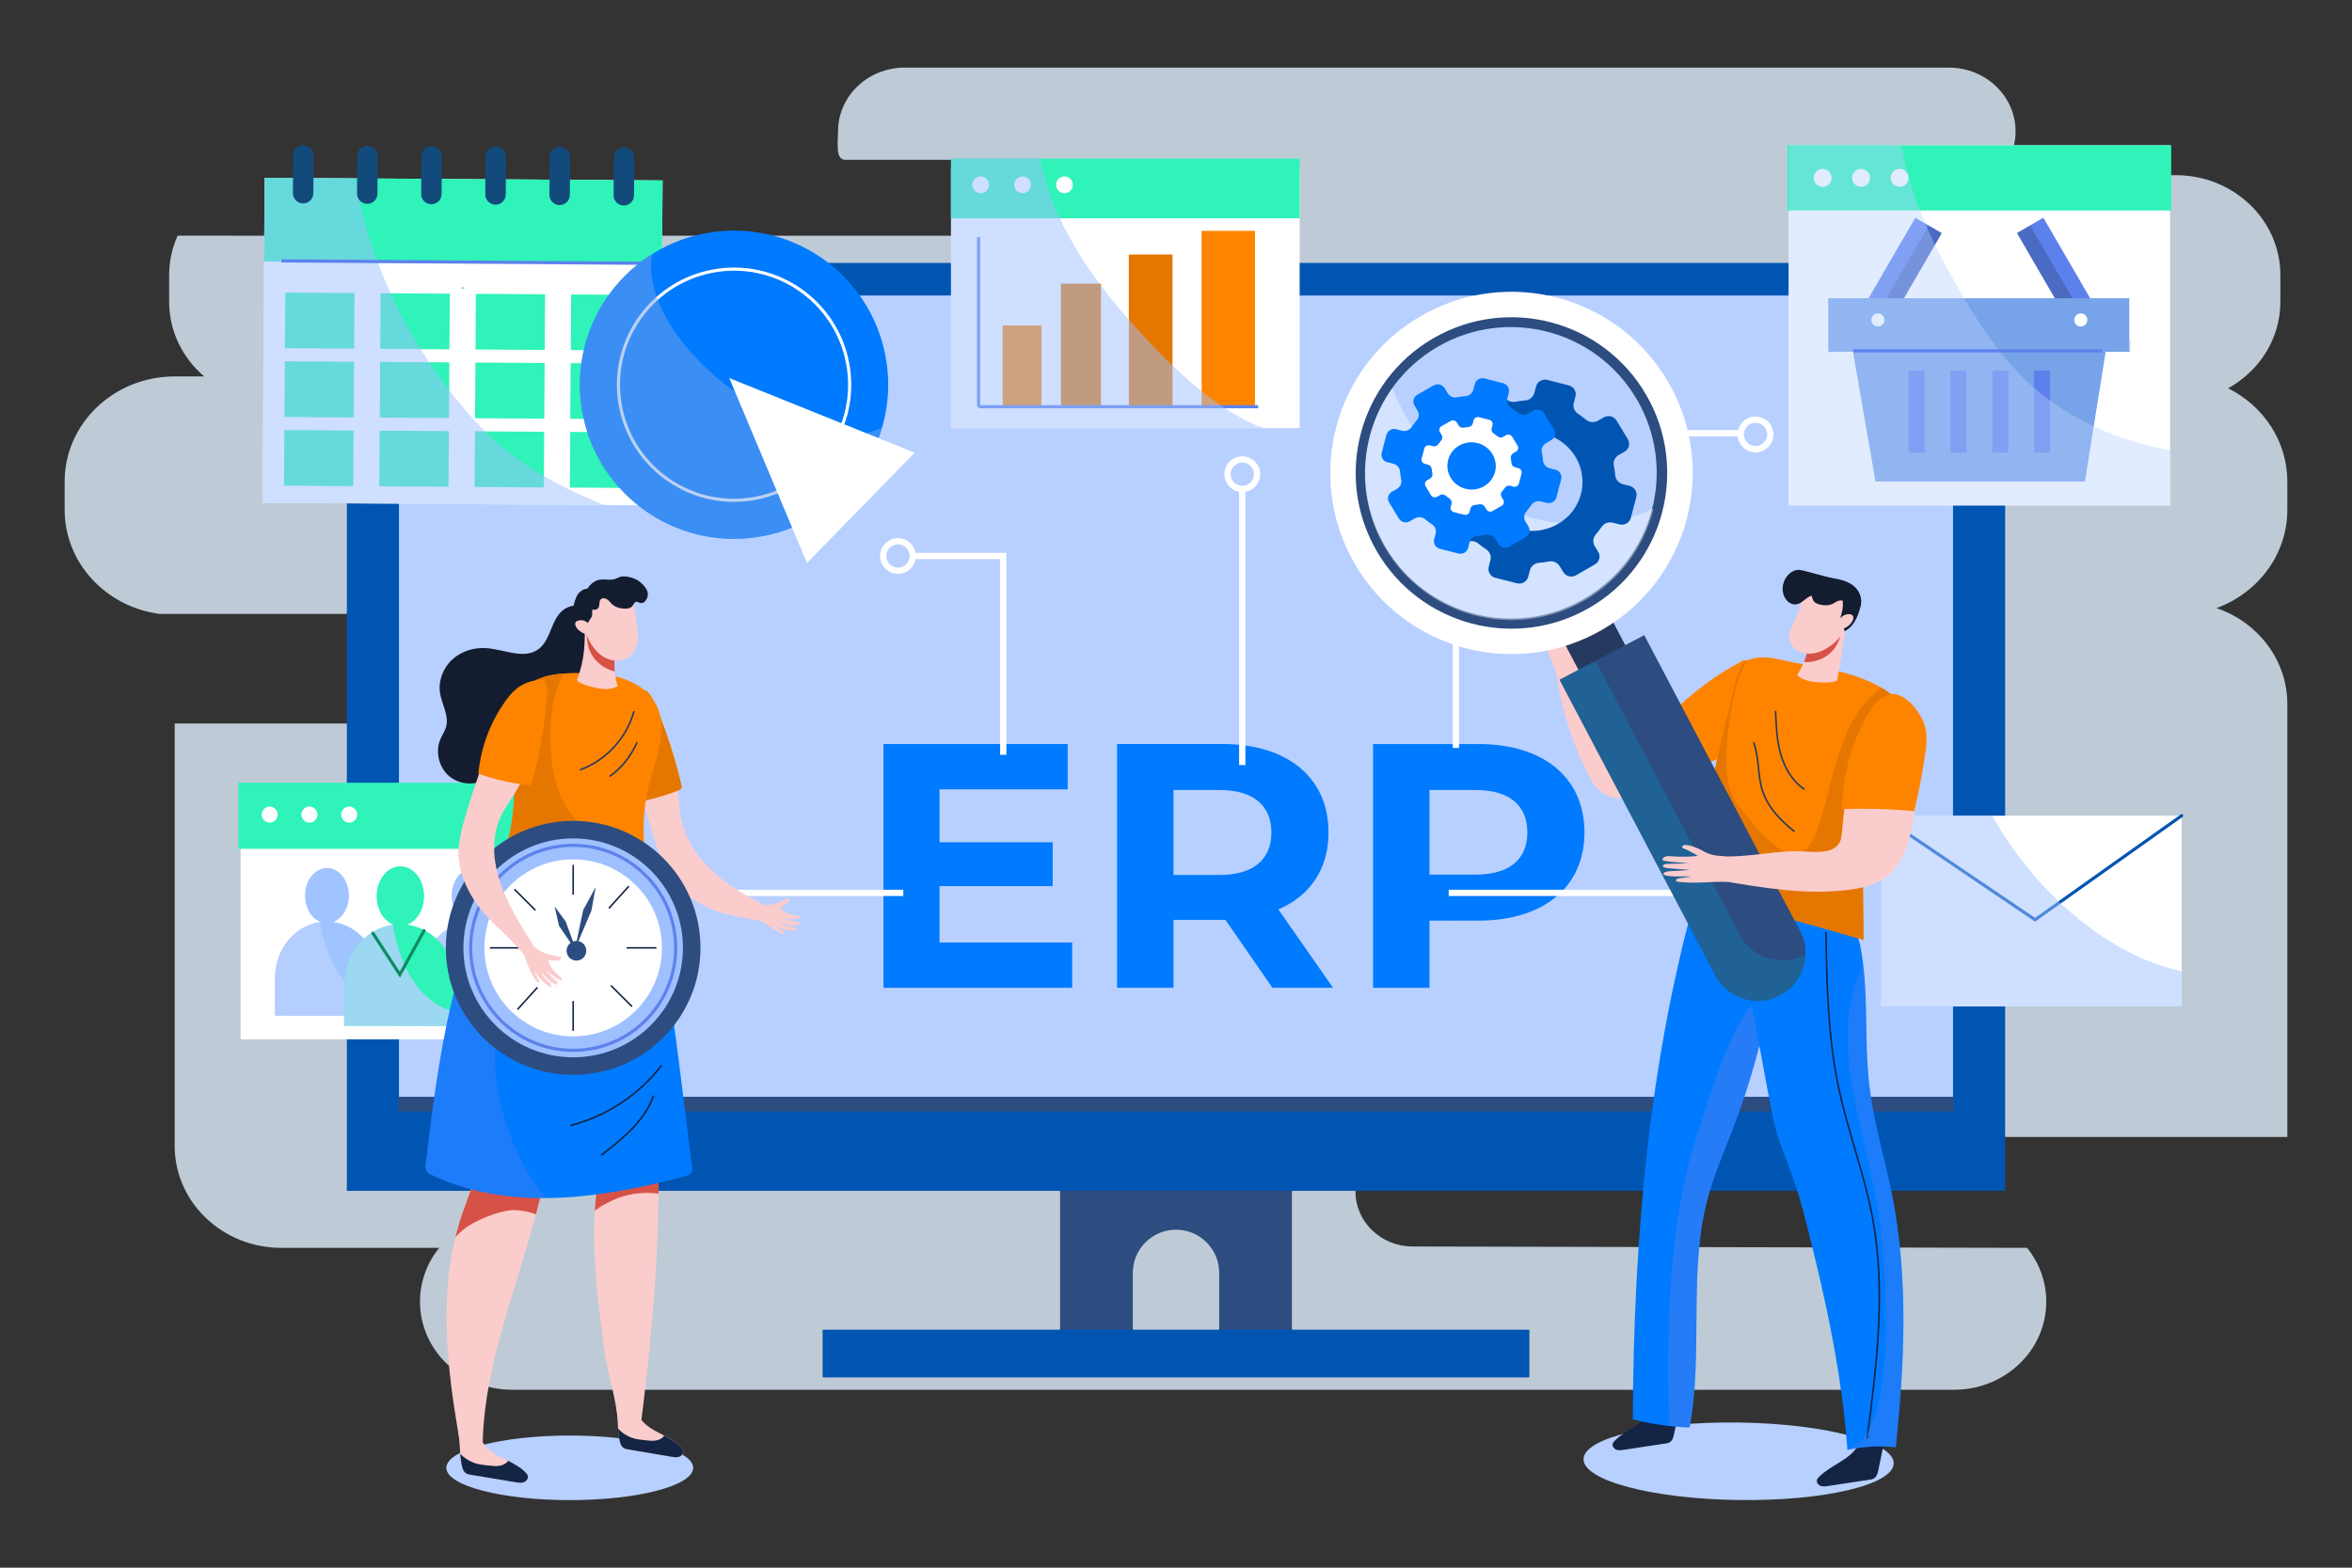 <?xml version="1.0" encoding="UTF-8"?> <svg xmlns="http://www.w3.org/2000/svg" version="1.1" viewBox="0 0 750 500"><rect x="0" y="0" width="750" height="500" fill="#333333" stroke="none"/><defs><style> .st0 { stroke: #0d8c62; } .st0, .st1, .st2, .st3, .st4, .st5, .st6, .st7, .st8 { fill: none; stroke-miterlimit: 10; } .st0, .st1, .st5 { stroke-linecap: round; } .st9, .st10 { fill: #2d4c7f; } .st11, .st12, .st13, .st14, .st15, .st16, .st17, .st18, .st19, .st10 { mix-blend-mode: multiply; } .st11, .st17, .st19 { opacity: .5; } .st11, .st20 { fill: #9ec0ff; } .st1 { stroke: #0055b2; } .st21 { fill: #2ff3b9; } .st12, .st13, .st15 { opacity: .3; } .st12, .st17, .st22 { fill: #77a3e8; } .st23 { fill: #134a7c; } .st13 { fill: #0093cc; } .st24, .st25 { fill: #fff; } .st14, .st26 { opacity: .8; } .st14, .st18, .st19, .st27 { fill: #b8d0ff; } .st15, .st16, .st28 { fill: #5d81ec; } .st2, .st5, .st8 { stroke: #5d81ec; } .st3, .st7 { stroke: #fff; } .st16, .st25, .st18, .st10 { opacity: .4; } .st29 { fill: #007afe; } .st30 { fill: #fbcccc; } .st31 { fill: #0055b2; } .st32 { isolation: isolate; } .st33 { fill: #d75246; } .st4 { stroke: #26395e; } .st4, .st6 { stroke-width: .5px; } .st26 { fill: #e1f1ff; } .st34 { fill: #9fc4ff; } .st35 { fill: #132444; } .st6 { stroke: #132444; } .st36 { fill: #fe8400; } .st7, .st8 { stroke-width: 2px; } .st37 { fill: #26395e; } .st38 { fill: #e57700; } .st39 { fill: #141d30; } </style></defs><g class="st32"><g id="OBJECTS"><g><path class="st26" d="M729.38,162.55v-8.95c0-12.94-7.66-24.17-18.89-29.76,9.96-5.51,16.67-15.8,16.67-27.6v-8.5c0-17.6-14.92-31.87-33.33-31.87h-56.94c3.61-3.64,5.83-8.55,5.83-13.97,0-11.23-9.52-20.34-21.27-20.34h-332.95c-11.75,0-21.27,9.11-21.27,20.34,0,3.26-.94,9.05,2.25,9.05h42.55c9,0,16.3,5.42,16.3,12.11s-7.3,12.11-16.3,12.11H56.89c-.08,0-.16,0-.25,0-1.74,3.86-2.7,8.11-2.7,12.58v8.5c0,9.47,4.32,17.97,11.18,23.81h-9.42c-19.38,0-35.09,15.02-35.09,33.56v8.95c0,16.99,13.21,31.03,30.35,33.24h143.35c10.09,0,18.27,7.82,18.27,17.47s-8.18,17.47-18.27,17.47H55.7v134.72c0,17.96,15.22,32.52,34,32.52h50.35c-3.83,4.75-6.12,10.69-6.12,17.16,0,15.52,13.15,28.1,29.38,28.1h459.82c16.23,0,29.38-12.58,29.38-28.1,0-6.46-2.29-12.41-6.12-17.16l-195.88-.43c-10.09,0-18.27-7.82-18.27-17.47s8.18-17.47,18.27-17.47h278.87v-138.04c0-14.13-9.43-26.15-22.6-30.64,13.21-4.81,22.6-17.04,22.6-31.36Z"></path><path class="st9" d="M338.04,370.1v57.61h23.19v-21.74c0-7.61,6.16-13.77,13.77-13.77s13.77,6.16,13.77,13.77v21.74h23.19v-57.61h-73.92Z"></path><rect class="st31" x="262.31" y="424.09" width="225.38" height="15.22"></rect><rect class="st31" x="110.6" y="83.86" width="528.8" height="295.95"></rect><rect class="st27" x="127.23" y="94.25" width="495.54" height="255.59"></rect><path class="st19" d="M586.84,348.34c-19.63-4.73-38.36-12.38-56.65-20.85-18.35-8.5-36.77-17.03-54.83-26.11-96.9-48.7-183.03-121.28-249.69-207.13h-98.44v255.59h466.31c-2.24-.47-4.47-.97-6.7-1.5Z"></path><rect class="st9" x="126.91" y="349.85" width="496.19" height="4.67"></rect><path class="st29" d="M341.9,300.61v14.44h-60.19v-77.74h58.75v14.44h-40.87v16.88h36.09v13.99h-36.09v17.99h42.31Z"></path><path class="st29" d="M405.75,315.04l-14.99-21.66h-16.55v21.66h-17.99v-77.74h33.65c20.77,0,33.76,10.77,33.76,28.21,0,11.66-5.89,20.21-15.99,24.54l17.43,24.99h-19.32ZM388.87,251.97h-14.66v27.1h14.66c10.99,0,16.55-5.11,16.55-13.55s-5.55-13.55-16.55-13.55Z"></path><path class="st29" d="M505.25,265.52c0,17.32-12.99,28.1-33.76,28.1h-15.66v21.43h-17.99v-77.74h33.65c20.77,0,33.76,10.77,33.76,28.21ZM487.04,265.52c0-8.55-5.55-13.55-16.55-13.55h-14.66v26.99h14.66c10.99,0,16.55-5,16.55-13.44Z"></path><line class="st7" x1="396.13" y1="155.95" x2="396.13" y2="244"></line><path class="st7" d="M400.85,151.24c0,2.6-2.11,4.71-4.71,4.71s-4.71-2.11-4.71-4.71,2.11-4.71,4.71-4.71,4.71,2.11,4.71,4.71Z"></path><line class="st7" x1="185.85" y1="284.77" x2="288.04" y2="284.77"></line><circle class="st8" cx="181.14" cy="284.77" r="4.71"></circle><line class="st7" x1="564.15" y1="284.77" x2="461.96" y2="284.77"></line><path class="st8" d="M568.86,280.05c-2.6,0-4.71,2.11-4.71,4.71s2.11,4.71,4.71,4.71,4.71-2.11,4.71-4.71-2.11-4.71-4.71-4.71Z"></path><polyline class="st7" points="319.92 240.74 319.92 177.33 290.21 177.33"></polyline><path class="st7" d="M291.05,177.33c0,2.6-2.11,4.71-4.71,4.71s-4.71-2.11-4.71-4.71,2.11-4.71,4.71-4.71,4.71,2.11,4.71,4.71Z"></path><polyline class="st7" points="464.25 238.56 464.25 138.19 555.93 138.19"></polyline><path class="st7" d="M555.09,138.55c0,2.6,2.11,4.71,4.71,4.71s4.71-2.11,4.71-4.71-2.11-4.71-4.71-4.71-4.71,2.11-4.71,4.71Z"></path><rect class="st24" x="95.65" y="45.51" width="103.66" height="126.89" transform="translate(37.56 255.72) rotate(-89.62)"></rect><rect class="st21" x="134.38" y="7.03" width="26.71" height="126.89" transform="translate(76.29 217.74) rotate(-89.62)"></rect><rect class="st20" x="147.34" y="91.36" width=".5" height="1" transform="translate(54.79 238.86) rotate(-89.63)"></rect><rect class="st21" x="93.07" y="91.22" width="17.75" height="22.07" transform="translate(-.98 203.52) rotate(-89.62)"></rect><rect class="st21" x="123.45" y="91.42" width="17.75" height="22.07" transform="translate(29.01 234.11) rotate(-89.62)"></rect><rect class="st21" x="153.84" y="91.62" width="17.75" height="22.07" transform="translate(58.99 264.69) rotate(-89.62)"></rect><rect class="st21" x="184.23" y="91.82" width="17.75" height="22.07" transform="translate(88.98 295.28) rotate(-89.62)"></rect><rect class="st21" x="92.92" y="113.14" width="17.75" height="22.07" transform="translate(-23.04 225.16) rotate(-89.62)"></rect><rect class="st21" x="123.31" y="113.34" width="17.75" height="22.07" transform="translate(6.95 255.74) rotate(-89.62)"></rect><rect class="st21" x="153.69" y="113.54" width="17.75" height="22.07" transform="translate(36.93 286.32) rotate(-89.62)"></rect><rect class="st21" x="184.08" y="113.74" width="17.75" height="22.07" transform="translate(66.92 316.91) rotate(-89.63)"></rect><rect class="st21" x="92.78" y="135.06" width="17.75" height="22.07" transform="translate(-45.11 246.79) rotate(-89.62)"></rect><rect class="st21" x="123.17" y="135.26" width="17.75" height="22.07" transform="translate(-15.12 277.37) rotate(-89.62)"></rect><rect class="st21" x="153.55" y="135.46" width="17.75" height="22.07" transform="translate(14.87 307.96) rotate(-89.62)"></rect><rect class="st21" x="183.94" y="135.66" width="17.75" height="22.07" transform="translate(44.86 338.54) rotate(-89.62)"></rect><path class="st11" d="M151.84,134.66c-19.69-21.44-33.79-48.94-38.59-77.77l-28.87-.19-.68,103.66,109,.71c-15.11-6.02-29.25-13.78-40.86-26.42Z"></path><path class="st23" d="M99.92,61.64c-.01,1.8-1.48,3.25-3.28,3.24h0c-1.8-.01-3.25-1.48-3.24-3.28l.08-12.03c.01-1.8,1.48-3.25,3.28-3.24h0c1.8.01,3.25,1.48,3.24,3.28l-.08,12.03Z"></path><path class="st23" d="M120.37,61.77c-.01,1.8-1.48,3.25-3.28,3.24h0c-1.8-.01-3.25-1.48-3.24-3.28l.08-12.03c.01-1.8,1.48-3.25,3.28-3.24h0c1.8.01,3.25,1.48,3.24,3.28l-.08,12.03Z"></path><path class="st23" d="M140.82,61.91c-.01,1.8-1.48,3.25-3.28,3.24h0c-1.8-.01-3.25-1.48-3.24-3.28l.08-12.03c.01-1.8,1.48-3.25,3.28-3.24h0c1.8.01,3.25,1.48,3.24,3.28l-.08,12.03Z"></path><path class="st23" d="M161.27,62.04c-.01,1.8-1.48,3.25-3.28,3.24h0c-1.8-.01-3.25-1.48-3.24-3.28l.08-12.03c.01-1.8,1.48-3.25,3.28-3.24h0c1.8.01,3.25,1.48,3.24,3.28l-.08,12.03Z"></path><path class="st23" d="M181.72,62.17c-.01,1.8-1.48,3.25-3.28,3.24h0c-1.8-.01-3.25-1.48-3.24-3.28l.08-12.03c.01-1.8,1.48-3.25,3.28-3.24h0c1.8.01,3.25,1.48,3.24,3.28l-.08,12.03Z"></path><path class="st23" d="M202.18,62.31c-.01,1.8-1.48,3.25-3.28,3.24h0c-1.8-.01-3.25-1.48-3.24-3.28l.08-12.03c.01-1.8,1.48-3.25,3.28-3.24h0c1.8.01,3.25,1.48,3.24,3.28l-.08,12.03Z"></path><line class="st2" x1="89.75" y1="83.21" x2="205.54" y2="83.97"></line><rect class="st24" x="303.26" y="53.92" width="111.17" height="82.63"></rect><rect class="st21" x="303.25" y="50.59" width="111.18" height="19.03"></rect><path class="st24" d="M315.39,58.94c0,1.48-1.19,2.67-2.67,2.67s-2.67-1.2-2.67-2.67,1.2-2.67,2.67-2.67,2.67,1.2,2.67,2.67Z"></path><path class="st24" d="M328.75,58.94c0,1.48-1.2,2.67-2.67,2.67s-2.67-1.2-2.67-2.67,1.2-2.67,2.67-2.67,2.67,1.2,2.67,2.67Z"></path><path class="st24" d="M342.1,58.94c0,1.48-1.2,2.67-2.67,2.67s-2.67-1.2-2.67-2.67,1.2-2.67,2.67-2.67,2.67,1.2,2.67,2.67Z"></path><rect class="st36" x="319.73" y="103.81" width="12.38" height="25.91"></rect><rect class="st38" x="338.3" y="90.48" width="12.77" height="39.24"></rect><rect class="st38" x="359.96" y="81.17" width="13.93" height="48.55"></rect><rect class="st36" x="383.17" y="73.63" width="17.02" height="56.09"></rect><line class="st2" x1="312.05" y1="75.63" x2="312.05" y2="129.72"></line><line class="st2" x1="401.2" y1="129.72" x2="312.05" y2="129.72"></line><path class="st11" d="M398.86,134.87c-11.4-5.45-21.56-14.57-30.28-23.58-16.67-17.23-32.06-36.75-36.97-60.72h-28.35v85.97h99.76c-1.41-.47-2.8-1.02-4.16-1.67Z"></path><path class="st29" d="M282.74,115.87c3.77,26.88-14.96,51.73-41.84,55.51-26.88,3.78-51.74-14.96-55.51-41.84-3.77-26.88,14.96-51.74,41.84-55.51,26.88-3.77,51.73,14.96,55.51,41.84Z"></path><path class="st3" d="M270.58,117.58c2.83,20.16-11.22,38.8-31.38,41.63-20.16,2.83-38.8-11.22-41.63-31.38-2.83-20.16,11.22-38.8,31.38-41.63,20.16-2.83,38.8,11.22,41.63,31.38Z"></path><path class="st17" d="M269.99,138.81c-13.75-1.27-27.5-7.56-38.42-15.95-12.4-9.52-26.11-26.13-23.66-41.76-15.87,9.99-25.29,28.66-22.51,48.44,3.77,26.88,28.63,45.62,55.51,41.84,19.78-2.78,35.14-16.98,40.37-34.99-3.67,1.57-7.59,2.76-11.29,2.42Z"></path><polygon class="st24" points="232.55 120.58 257.33 179.55 291.68 144.38 232.55 120.58"></polygon><rect class="st24" x="599.89" y="260.16" width="95.79" height="60.84"></rect><polyline class="st1" points="695.68 260.16 648.94 293.35 599.89 260.16"></polyline><path class="st11" d="M635.25,260.16h-35.36v60.84h95.79v-11.27c-25.33-5.28-48.36-27.77-60.43-49.57Z"></path><rect class="st24" x="76.73" y="251.38" width="102.04" height="80.12"></rect><rect class="st21" x="76.02" y="249.65" width="103.13" height="21.08"></rect><path class="st24" d="M88.56,259.81c0,1.42-1.15,2.56-2.56,2.56s-2.56-1.15-2.56-2.56,1.15-2.56,2.56-2.56,2.56,1.15,2.56,2.56Z"></path><path class="st24" d="M101.24,259.81c0,1.42-1.15,2.56-2.56,2.56s-2.56-1.15-2.56-2.56,1.15-2.56,2.56-2.56,2.56,1.15,2.56,2.56Z"></path><path class="st24" d="M113.92,259.81c0,1.42-1.15,2.56-2.56,2.56s-2.56-1.15-2.56-2.56,1.15-2.56,2.56-2.56,2.56,1.15,2.56,2.56Z"></path><path class="st34" d="M106.27,294.07c2.88-1.08,4.99-4.44,4.99-8.41,0-4.86-3.12-8.8-6.98-8.81-3.87,0-7.01,3.92-7.02,8.78,0,3.97,2.08,7.33,4.96,8.43-8.16,1.07-14.49,8.64-14.51,17.84l-.02,12,33,.06.02-12c.02-9.2-6.29-16.79-14.44-17.89Z"></path><path class="st14" d="M102.06,294.09c-8.08,1.16-14.33,8.68-14.35,17.81l-.02,12,33,.06v-4.09c-11.12-2.73-16.63-13.77-18.63-25.78Z"></path><path class="st34" d="M153.04,294.07c2.88-1.08,4.99-4.44,4.99-8.41,0-4.86-3.12-8.8-6.98-8.81-3.87,0-7.01,3.92-7.02,8.78,0,3.97,2.08,7.33,4.96,8.43-8.16,1.07-14.49,8.64-14.51,17.84l-.02,12,33,.06.02-12c.02-9.2-6.29-16.79-14.45-17.89Z"></path><path class="st14" d="M148.83,294.09c-8.08,1.16-14.33,8.68-14.35,17.81l-.02,12,33,.06v-4.09c-11.12-2.73-16.63-13.77-18.63-25.78Z"></path><path class="st21" d="M129.83,294.92c3.11-1.17,5.39-4.79,5.4-9.09.01-5.25-3.37-9.51-7.55-9.52-4.18,0-7.57,4.24-7.58,9.49,0,4.29,2.25,7.92,5.36,9.11-8.82,1.16-15.67,9.34-15.68,19.28l-.02,12.97,35.67.07.02-12.97c.02-9.94-6.8-18.14-15.61-19.34Z"></path><path class="st14" d="M125.27,294.94c-8.73,1.25-15.49,9.38-15.51,19.25l-.02,12.97,35.67.07v-4.42c-12.02-2.95-17.98-14.88-20.14-27.86Z"></path><polyline class="st0" points="118.9 297.63 127.51 310.85 135.21 296.81"></polyline><rect class="st24" x="570.35" y="46.34" width="121.66" height="114.88"></rect><g><rect class="st28" x="585.17" y="84.21" width="39.67" height="9.72" transform="translate(224.01 567.41) rotate(-59.84)"></rect><rect class="st10" x="587.27" y="87.86" width="39.67" height="4.86" transform="translate(224.14 569.94) rotate(-59.85)"></rect></g><g><rect class="st28" x="652.5" y="69.24" width="9.72" height="39.67" transform="translate(44.26 342.38) rotate(-30.17)"></rect><rect class="st10" x="652.82" y="70.46" width="4.86" height="39.67" transform="translate(43.3 341.35) rotate(-30.15)"></rect></g><g><rect class="st22" x="583" y="95.12" width="95.98" height="17.07"></rect><rect class="st12" x="583.38" y="108.4" width="95.98" height="3.79"></rect></g><g><polygon class="st22" points="590.9 112.2 598.06 153.55 664.83 153.55 671.46 112.2 590.9 112.2"></polygon><path class="st12" d="M603.55,112.2h-12.65l7.16,41.35h66.77l1.21-7.53c-26.33,4.46-55.89-5.98-62.49-33.82Z"></path></g><g><rect class="st28" x="608.61" y="118.17" width="5.11" height="26.18"></rect><rect class="st28" x="621.95" y="118.17" width="5.11" height="26.18"></rect><rect class="st28" x="635.3" y="118.17" width="5.11" height="26.18"></rect><rect class="st28" x="648.64" y="118.17" width="5.11" height="26.18"></rect></g><path class="st24" d="M600.92,102.05c0,1.15-.94,2.09-2.09,2.09s-2.09-.93-2.09-2.09.93-2.09,2.09-2.09,2.09.93,2.09,2.09Z"></path><path class="st24" d="M665.61,102.05c0,1.15-.94,2.09-2.09,2.09s-2.09-.93-2.09-2.09.93-2.09,2.09-2.09,2.09.93,2.09,2.09Z"></path><rect class="st21" x="570.02" y="46.33" width="122.33" height="20.8"></rect><circle class="st24" cx="581.19" cy="56.73" r="2.85"></circle><path class="st24" d="M596.31,56.73c0,1.57-1.27,2.85-2.85,2.85s-2.85-1.27-2.85-2.85,1.27-2.85,2.85-2.85,2.85,1.27,2.85,2.85Z"></path><path class="st24" d="M608.59,56.73c0,1.57-1.27,2.85-2.85,2.85s-2.84-1.27-2.84-2.85,1.27-2.85,2.84-2.85,2.85,1.27,2.85,2.85Z"></path><path class="st18" d="M652.1,126.57c-12.27-9.45-20.94-22.89-28.56-36.17-7.9-13.76-14.44-28.37-17.16-44.05h-36.03v114.88h121.66v-17.63c-14.33-2.65-28.03-7.88-39.91-17.04Z"></path><line class="st5" x1="591.3" y1="111.9" x2="670.01" y2="111.9"></line><path class="st27" d="M603.86,466.74c-.09,6.83-22.31,12.06-49.62,11.68-27.31-.38-49.38-6.21-49.28-13.04.09-6.83,22.31-12.06,49.62-11.68,27.31.38,49.38,6.21,49.28,13.04Z"></path><path class="st30" d="M554.12,212.65c-11.48,9.81-23.46,18.99-35.87,27.46-5.48-9.64-10.16-19.78-13.98-30.27-2.71,1.38-5.41,2.76-8.12,4.14,1.55,11.02,4.8,21.77,9.59,31.71,1.39,2.89,3.03,5.85,5.69,7.49,5.27,3.27,11.92.15,17.29-2.96,5.74-3.32,11.48-6.64,17.22-9.96.87-.5,1.76-1.02,2.4-1.82.93-1.16,1.18-2.74,1.4-4.24,1.04-6.94,2.07-13.88,4.39-21.56"></path><path class="st36" d="M555.44,210.87c-8.39,4.44-16.09,10.18-22.74,16.95-.72.73-1.48,1.58-1.5,2.61-.02.71.32,1.37.65,2,2.11,4.05,4.21,8.1,6.32,12.15.16.3.33.62.65.77.37.17.79.03,1.17-.12,6.68-2.51,13.8-5.35,17.73-11.31,2.48-3.75,3.38-8.32,3.85-12.79.28-2.63.39-5.45-.97-7.72-1.36-2.26-4.73-3.48-5.15-2.55"></path><path class="st30" d="M505.62,213.45c-.77-2.8-1.73-6.96-1.18-9.25.37-1.54.66-4.35.02-5.71-.17-.35-.63-.7-1.02-.44-.27.18-.28.51-.28.79,0,1.1-1.02,5.46-.96,4.44-1.18-1.84-2.34-5.08-2.94-7.17-.14-.48-.27-.99-.61-1.37-.34-.39-1.14-.86-1.53-.43-.49.54,1.1,5.01,1.65,7.51l-2.52-5.92c-.2-.48-.82-1.07-1.28-.66-.62.54,1.19,5.24,1.79,7.86-.87-1.84-1.75-3.67-2.63-5.51-.35-.74-1.4-1.93-1.69-1.11-.52,1.51,1.4,5.18,2.36,7.92-.67-1.11-1.34-2.22-2.02-3.32-.22-.37-.76-.76-1.12-.42-.19.18-.15.44-.1.65,1.09,4.79,2.8,8.36,4.71,13.49,2.65-1.51,7.08.79,9.35-1.36"></path><path class="st35" d="M527.07,449.94c-2.88,4.4-8.56,5.83-12.19,9.6-.26.27-.51.56-.61.93-.22.79.39,1.61,1.14,1.89.74.28,1.57.17,2.35.05,4.43-.67,8.87-1.35,13.3-2.02.48-.07.97-.15,1.39-.41.91-.55,1.2-1.73,1.42-2.79.65-3.19,1.29-6.38,1.94-9.57-2.96.42-5.89,1.09-8.74,2.32"></path><path class="st29" d="M537.55,455.24c.41,0,.82,0,1.23-.01,4.45-23.74-.53-49.79,5.82-73.27,1.97-7.27,4.98-14.12,7.67-21.09,8.71-22.55,14.13-46.72,15.99-71.25-8.84-2.11-17.67-4.23-26.3-8.31-16.05,54.99-21.07,113.36-21.3,171.37,5.54,1.42,11.19,2.27,16.89,2.57"></path><path class="st16" d="M556.29,323.71c-6.97,11.37-10.69,24.71-14.85,37.43-9.96,30.48-9.83,63.3-9.24,93.63,1.78.2,3.56.37,5.35.46.41,0,.82,0,1.23-.01,4.45-23.74-.53-49.79,5.82-73.27,1.97-7.27,4.98-14.12,7.67-21.09,5.62-14.55,9.86-29.77,12.67-45.33-3.54,1.72-6.4,4.51-8.65,8.18Z"></path><path class="st35" d="M592.2,461.49c-2.88,4.4-8.56,5.83-12.19,9.6-.26.27-.51.56-.61.92-.22.79.4,1.61,1.14,1.89.74.28,1.57.17,2.35.05,4.43-.67,8.87-1.35,13.3-2.02.48-.07.97-.15,1.39-.41.9-.55,1.2-1.73,1.42-2.79.65-3.19,1.3-6.38,1.94-9.57-2.96.42-5.89,1.09-8.74,2.32"></path><g><path class="st29" d="M551.83,285.52c2.78,11.68,12.03,64.49,13.77,72.12,1.44,6.28,4.1,12.18,6.22,18.24,1.87,5.35,3.31,10.85,4.71,16.36,5.84,23.05,10.85,46.43,12.57,70.19,5.05-1.11,10.28-1.4,15.41-.84,2.85-26.76,4.07-54.04-1.14-80.41-2.33-11.78-5.93-23.31-7.31-35.24-1.69-14.61-.03-29.57-2.81-44.01-.27-1.39-.6-2.82-1.46-3.92-1.13-1.45-2.97-2.06-4.69-2.58-11.69-3.59-23.47-6.88-35.26-9.92"></path><path class="st6" d="M582.25,297.25c.29,16.58.59,33.27,4.01,49.5,2.99,14.16,8.3,27.76,10.92,42,4.25,23.1,1.23,46.84-1.8,70.13"></path><path class="st15" d="M596.05,345.95c-1.48-12.75-.4-25.77-1.95-38.46-4.55,10.15-5.8,20.51-4.53,31.97,2.1,18.84,8.72,36.81,10.46,55.71,1.34,14.54,2.13,29.55.29,44.07-.93,7.38-2.65,20.45-11.27,22.71.01.16.03.32.04.49,5.05-1.11,10.28-1.4,15.41-.84,2.85-26.76,4.07-54.04-1.14-80.41-2.33-11.78-5.93-23.31-7.31-35.24Z"></path></g><path class="st36" d="M556.47,211c5.41-2.94,11.62-.28,17.7.73,9.89,1.66,20.16,3.47,28.34,9.27.7.49,1.38,1.03,1.86,1.73.71,1.06.87,2.39.93,3.66.74,14.87-8.61,28.37-10.7,43.11-.64,4.51-.59,9.08-.54,13.63.06,5.54.12,11.09.18,16.63-17.61-5.21-35.35-9.98-53.2-14.32,1.34-23.16,6.92-45.83,12.47-68.35.69-2.82,2.05-5.6,2.95-6.1"></path><path class="st38" d="M605.3,226.39c-.06-1.27-.22-2.6-.93-3.66-.48-.71-1.16-1.24-1.86-1.73-.86-.6-1.73-1.16-2.63-1.68-1.99,1.64-3.85,3.45-5.53,5.4-3.03,3.49-5.07,7.67-6.69,11.97-3.31,8.75-4.86,18.04-7.85,26.89-.69,2.05-1.43,4.1-2.7,5.87-1.21,1.68-3.21,2.94-5.35,2.79-2.25-.15-4.27-1.37-5.97-2.78-1.84-1.52-3.59-3.11-5.2-4.88-1.63-1.81-3.06-3.78-4.58-5.68-.7-.87-1.57-1.57-2.23-2.51-.66-.94-1.03-1.99-1.52-3.01-1.09-2.25-1.38-4.88-1.61-7.34-.25-2.62-.21-5.26-.01-7.89.37-5.05,1.07-10.13,2.04-15.09.86-4.4,2.14-8.74,4.68-12.49-.3.13-.6.27-.9.43-.9.49-2.25,3.28-2.95,6.1-5.55,22.52-11.13,45.19-12.47,68.35,17.85,4.34,35.58,9.11,53.2,14.32l-.18-16.63c-.05-4.55-.1-9.12.54-13.63,2.09-14.74,11.44-28.24,10.7-43.11"></path><path class="st4" d="M559.19,236.75c1.83,4.91,1.22,10.43,2.82,15.42,1.71,5.33,5.79,9.57,10.2,13.03"></path><path class="st4" d="M566.19,226.74c.18,4.62.37,9.3,1.63,13.75,1.27,4.45,3.73,8.73,7.6,11.27"></path><g><path class="st37" d="M567.29,298.82c2.17,4.12.59,9.23-3.54,11.4h0c-4.13,2.18-9.23.59-11.4-3.53l-59.11-112.22c-2.17-4.13-.59-9.23,3.53-11.4h0c4.12-2.17,9.23-.59,11.4,3.53l59.12,112.22Z"></path><path class="st9" d="M497.3,216.8l49.67,94.28c3.93,7.46,13.16,10.31,20.61,6.39,7.45-3.92,10.32-13.15,6.39-20.61l-49.66-94.28-27,14.22Z"></path><path class="st13" d="M575.42,304.56c-7.45,3.92-16.68,1.07-20.61-6.39l-46.04-87.4-11.47,6.04,49.67,94.28c3.93,7.46,13.16,10.31,20.61,6.39,5.05-2.66,7.99-7.75,8.13-13.08-.1.06-.19.12-.29.18Z"></path></g><path class="st24" d="M531.97,121.88c16,27.61,6.58,62.96-21.02,78.95-27.61,16-62.96,6.58-78.96-21.02-16-27.61-6.59-62.96,21.02-78.96,27.61-16,62.96-6.59,78.96,21.03Z"></path><path class="st9" d="M524.94,125.95c13.75,23.73,5.66,54.12-18.07,67.87-23.73,13.75-54.12,5.66-67.87-18.07-13.75-23.73-5.66-54.11,18.07-67.87,23.73-13.75,54.11-5.66,67.87,18.07Z"></path><path class="st27" d="M522.02,127.49c12.87,22.21,5.3,50.65-16.92,63.52-22.21,12.87-50.65,5.3-63.52-16.91-12.87-22.21-5.3-50.65,16.91-63.52,22.21-12.87,50.65-5.29,63.52,16.92Z"></path><path class="st25" d="M448.77,133.66c-1.87-3.22-3.45-6.53-4.75-9.88-10.39,14.47-12,34.27-2.49,50.69,12.93,22.32,41.51,29.93,63.84,17,11.45-6.63,19.01-17.39,21.94-29.3-27.12,13-61.53.84-78.53-28.51Z"></path><path class="st31" d="M457.47,152.23l2.13.54c1.35.35,2.34,1.48,2.46,2.84.09,1.04.24,2.06.45,3.06.28,1.35-.34,2.71-1.54,3.4l-1.89,1.08c-1.41.81-1.87,2.58-1.04,3.96l3.59,5.95c.84,1.38,2.66,1.85,4.06,1.04l1.89-1.08c1.2-.69,2.73-.56,3.8.33.8.67,1.64,1.29,2.53,1.87,1.16.75,1.7,2.15,1.36,3.47l-.55,2.08c-.4,1.54.55,3.13,2.14,3.53l6.84,1.74c1.59.4,3.2-.52,3.6-2.07l.55-2.08c.35-1.32,1.51-2.28,2.9-2.38,1.06-.09,2.1-.22,3.13-.43,1.37-.27,2.76.35,3.48,1.53l1.12,1.85c.83,1.38,2.65,1.84,4.05,1.03l6.08-3.49c1.41-.81,1.87-2.58,1.04-3.96l-1.12-1.85c-.72-1.18-.59-2.66.31-3.7.68-.78,1.31-1.6,1.9-2.47.77-1.13,2.19-1.66,3.55-1.31l2.13.54c1.59.4,3.2-.52,3.61-2.07l1.75-6.67c.41-1.55-.55-3.13-2.13-3.54l-2.13-.54c-1.35-.34-2.34-1.48-2.46-2.85-.09-1.04-.24-2.06-.45-3.06-.28-1.34.34-2.7,1.55-3.39l1.89-1.08c1.41-.8,1.87-2.59,1.04-3.96l-3.6-5.95c-.83-1.38-2.65-1.84-4.06-1.03l-1.89,1.08c-1.21.69-2.73.56-3.8-.33-.8-.67-1.65-1.29-2.53-1.87-1.17-.76-1.71-2.15-1.37-3.47l.54-2.07c.41-1.55-.54-3.12-2.13-3.53l-6.83-1.74c-1.59-.4-3.2.52-3.61,2.07l-.54,2.07c-.35,1.32-1.51,2.28-2.9,2.39-1.06.08-2.11.23-3.14.43-1.37.26-2.77-.35-3.48-1.53l-1.12-1.85c-.83-1.38-2.65-1.84-4.06-1.04l-6.07,3.49c-1.41.8-1.87,2.58-1.04,3.96l1.12,1.85c.71,1.18.59,2.66-.32,3.7-.68.78-1.31,1.6-1.9,2.46-.76,1.14-2.19,1.66-3.54,1.32l-2.13-.54c-1.58-.4-3.2.52-3.6,2.07l-1.75,6.67c-.4,1.55.55,3.12,2.13,3.53ZM472.71,150.88c1.7-9.56,11.69-15.28,21.08-12.1,7.4,2.5,11.95,10.03,10.61,17.55-1.7,9.55-11.69,15.29-21.09,12.1-7.39-2.5-11.94-10.03-10.61-17.55Z"></path><g><path class="st29" d="M442.49,147.43l1.83.47c1.16.3,2.02,1.28,2.11,2.45.07.89.2,1.77.38,2.64.24,1.16-.3,2.33-1.33,2.92l-1.63.93c-1.21.7-1.61,2.23-.89,3.41l3.09,5.12c.72,1.19,2.29,1.58,3.49.89l1.63-.93c1.03-.59,2.35-.49,3.27.28.69.58,1.42,1.11,2.18,1.61,1,.65,1.47,1.85,1.17,2.99l-.47,1.79c-.35,1.33.47,2.69,1.84,3.04l5.89,1.5c1.37.35,2.75-.45,3.1-1.78l.47-1.79c.3-1.13,1.3-1.96,2.5-2.05.91-.08,1.81-.19,2.69-.37,1.18-.23,2.38.31,3,1.32l.96,1.59c.72,1.19,2.28,1.59,3.49.89l5.24-3c1.21-.7,1.61-2.22.9-3.41l-.97-1.59c-.61-1.01-.51-2.3.27-3.19.59-.67,1.13-1.38,1.63-2.12.67-.97,1.89-1.43,3.06-1.13l1.83.47c1.36.35,2.75-.45,3.1-1.78l1.51-5.74c.35-1.33-.47-2.7-1.84-3.05l-1.83-.46c-1.17-.3-2.02-1.28-2.12-2.45-.07-.89-.21-1.77-.39-2.64-.24-1.15.3-2.32,1.33-2.92l1.63-.93c1.21-.7,1.61-2.23.89-3.41l-3.1-5.13c-.71-1.19-2.28-1.58-3.49-.89l-1.63.94c-1.04.6-2.35.48-3.27-.28-.69-.57-1.42-1.12-2.18-1.61-1-.65-1.48-1.85-1.18-2.99l.47-1.78c.35-1.33-.47-2.69-1.84-3.04l-5.89-1.5c-1.37-.35-2.75.45-3.1,1.78l-.47,1.79c-.3,1.14-1.3,1.96-2.49,2.06-.92.07-1.82.2-2.7.37-1.18.23-2.39-.3-3-1.32l-.96-1.59c-.72-1.19-2.28-1.59-3.5-.89l-5.23,3c-1.21.69-1.61,2.22-.89,3.41l.96,1.6c.61,1.01.51,2.29-.28,3.19-.58.67-1.13,1.38-1.63,2.12-.66.98-1.89,1.43-3.05,1.13l-1.84-.47c-1.36-.35-2.75.45-3.1,1.78l-1.51,5.75c-.35,1.33.47,2.69,1.84,3.04Z"></path><path class="st24" d="M454.34,147.93l1.02.26c.65.17,1.12.71,1.18,1.37.04.5.12.99.21,1.47.14.65-.17,1.3-.74,1.63l-.91.52c-.68.39-.9,1.24-.5,1.9l1.72,2.86c.4.66,1.27.89,1.95.5l.91-.52c.58-.33,1.31-.27,1.82.16.38.32.79.62,1.21.9.55.36.82,1.03.65,1.67l-.26,1c-.2.74.26,1.5,1.02,1.69l3.28.84c.76.19,1.54-.25,1.73-.99l.26-1c.17-.63.73-1.09,1.39-1.14.51-.04,1.01-.11,1.5-.2.66-.13,1.32.17,1.67.74l.54.89c.4.66,1.27.89,1.94.5l2.92-1.67c.67-.38.9-1.23.5-1.9l-.53-.88c-.35-.57-.28-1.28.15-1.78.33-.38.63-.77.91-1.18.37-.54,1.06-.79,1.71-.63l1.02.26c.76.19,1.54-.24,1.73-.99l.85-3.2c.2-.75-.26-1.51-1.02-1.7l-1.02-.26c-.65-.17-1.12-.71-1.18-1.37-.04-.5-.11-.99-.21-1.47-.13-.64.17-1.3.75-1.63l.91-.52c.68-.39.9-1.24.5-1.9l-1.72-2.86c-.4-.66-1.27-.89-1.95-.5l-.91.52c-.58.33-1.31.27-1.82-.16-.39-.32-.79-.62-1.21-.9-.56-.36-.82-1.04-.65-1.67l.27-1c.2-.74-.26-1.5-1.02-1.69l-3.28-.84c-.76-.19-1.54.25-1.73.99l-.26,1c-.17.63-.73,1.09-1.39,1.14-.51.04-1.01.11-1.5.2-.66.13-1.33-.17-1.67-.74l-.54-.89c-.4-.66-1.27-.88-1.95-.5l-2.92,1.67c-.68.38-.9,1.24-.5,1.9l.54.89c.34.57.28,1.28-.16,1.78-.32.37-.63.77-.92,1.18-.37.55-1.05.8-1.7.63l-1.02-.26c-.76-.19-1.53.25-1.73.99l-.85,3.2c-.2.74.26,1.5,1.02,1.69ZM461.65,147.29c.82-4.59,5.62-7.33,10.13-5.79,3.55,1.21,5.73,4.82,5.08,8.43-.82,4.58-5.62,7.33-10.13,5.79-3.55-1.21-5.73-4.82-5.08-8.43Z"></path></g><path class="st30" d="M601.22,226.65c-6.73,3.96-9.28,11.46-10.83,18.44-1.47,6.61-2.47,13.3-3.01,20.02-.11,1.38-.22,2.82-1.03,4.01-1.97,2.88-6.69,2.76-10.52,2.48-9.34-.68-18.15,2.15-27.97,1.43,1.37,2.47,1.93,5.27,1.61,7.99,13.14,2.22,26.57,4.45,39.8,2.81,3.66-.45,7.37-1.24,10.45-3.02,6.69-3.88,8.95-11.46,10.2-18.4,1.34-7.42,2.12-14.93,2.33-22.45.1-3.51,0-7.27-2.29-10.17-2.28-2.9-7.29-3.98-8.75-3.13"></path><path class="st36" d="M603,221.39c-3.97.9-6.51,4.53-8.31,8.01-4.62,8.89-7.14,18.76-7.32,28.67,7.67-.29,15.37-.07,23.01.65,1.44-5.9,2.6-11.86,3.47-17.85.46-3.16.83-6.43-.1-9.5-.59-1.96-1.7-3.76-2.96-5.42-2.29-3-5.64-5.04-7.79-4.56"></path><path class="st30" d="M549.69,273.11c-3.13-.27-4.56-.49-6.66-1.71-1.41-.82-4.13-1.98-5.76-1.89-.42.02-.95.3-.85.71.07.29.41.4.69.49,1.11.36,5.12,2.65,4.11,2.26-2.32.38-6.04.3-8.38.12-.54-.04-1.1-.1-1.63.06-.52.16-1.31.68-1.03,1.14.36.58,5.49.72,8.23,1.07-2.32.06-4.64.12-6.96.18-.56.01-1.4.34-1.17.86.31.69,5.76.72,8.64,1.07l-6.59.4c-.88.06-2.5.55-1.78,1.05,1.32.93,5.77.52,8.92.62-1.38.2-2.76.4-4.14.6-.46.07-1.06.39-.86.8.11.22.38.27.62.3,5.26.65,9.91-.08,15.84,0-.5-2.72.03-5.53-1.25-8.14"></path><path class="st30" d="M576.71,205.69c-.47,3.4-1.72,6.7-3.64,9.58,2.01,1.99,5.15,2.36,8.02,2.41,1.42.02,2.85,0,4.22-.37.15-.04.31-.09.42-.2.11-.12.14-.29.17-.44,1.06-6.08,2.02-12.17,2.9-18.28-2.91.51-5.92-.41-8.85-.03-.28.04-.57.09-.81.25-.29.19-.45.51-.59.82-1,2.19-1.6,4.51-1.85,6.26"></path><path class="st33" d="M584.24,207.69c2.46-2.61,2.86-6.28,4.56-9.3-2.91.51-5.92-.41-8.84-.03-.28.04-.58.09-.81.25-.29.19-.45.52-.59.82-1,2.19-1.6,4.51-1.85,6.26-.26,1.88-.77,3.73-1.49,5.5,3.37.14,6.73-1.07,9.02-3.49"></path><path class="st30" d="M575.41,189.65c-.94,1.97-1.32,4.16-2.18,6.17-1.17,2.74-3.28,5.47-2.58,8.37.56,2.35,2.99,4.01,5.46,4.26,2.48.25,4.94-.68,7-2.04,3.94-2.61,6.68-6.86,7.35-11.44.22-1.51.31-2.85-1.21-4.37-1.73-1.72-3.47-2.6-5.79-3.44-3.29-1.19-7.11.52-8.05,2.5"></path><path class="st39" d="M581.03,184.23c-2.84.21-5.38,2.41-5.93,5.11-.04.2-.07.41.04.58.2.32.69.27,1.03.11.34-.16.7-.38,1.07-.29.6.16.63.96.84,1.52.39,1.04,1.65,1.5,2.77,1.67,1.12.18,2.31.2,3.35-.25.7-.3,1.3-.82,2.03-1.07.73-.25,1.7-.15,2.05.52.44.83-.36,1.88-.01,2.76.23.59.93.9,1.58.94,1.2.06,2.37-.64,3-1.64.63-.99.77-2.23.57-3.38-.21-1.21-.78-2.37-1.63-3.29-2.01-2.18-5.23-2.8-8.2-3.3-1.17-.2-2.49-.37-2.55,0"></path><path class="st39" d="M583.98,184.37c-2.8-.75-5.61-1.5-8.42-2.25-.77-.2-1.57-.41-2.37-.35-1.12.09-2.12.7-2.88,1.47-1.73,1.75-2.33,4.41-1.5,6.67.57,1.55,2.04,3,3.79,2.86,1.82-.15,2.98-1.88,4.62-2.63.35-.16.78-.27,1.12-.09.2.11.32.3.48.46.49.51,1.31.68,2.03.55.72-.14,1.36-.54,1.87-1.04,1.53-1.47,2.03-3.79,1.25-5.66"></path><path class="st39" d="M587.47,190.64c.34,1.8.22,3.68-.34,5.42-.08.23-.16.47-.17.72-.01.28.07.56.15.83.37,1.24.73,2.48,1.1,3.71,2.26-1.09,4.12-3.63,5.13-8.24.18-.82.03-.94-.35-1.68-.62-1.21-2.2-1.53-3.57-1.62-.45-.03-.92-.05-1.32.14-.41.19-.71.66-.62.73"></path><path class="st30" d="M587.01,197.1c.7-.95,2.01-1.43,3.17-1.14,2.05.5.05,4.31-3.44,4.8-.49.07-1.08.02-1.32-.41-.19-.34-.07-.76.07-1.12.41-.99,1.02-1.9,1.52-2.13"></path><path class="st27" d="M221.03,468.15c0,5.69-17.62,10.3-39.35,10.3s-39.35-4.61-39.35-10.3,17.62-10.3,39.35-10.3,39.35,4.61,39.35,10.3Z"></path><path class="st39" d="M189.03,194.85c-2.65-2.33-7.04-2.36-9.72-.06-3.7,3.18-3.69,9.39-7.63,12.27-4.57,3.34-10.85.1-16.5-.34-3.94-.31-8.03.94-10.94,3.6-2.91,2.66-4.52,6.75-3.94,10.65.56,3.67,2.94,7.24,1.96,10.82-.38,1.39-1.23,2.59-1.81,3.91-1.74,4.01-.52,9.11,2.85,11.91,3.38,2.79,8.63,3.04,12.26.58,1.79-1.21,3.23-3,5.28-3.67,2.35-.76,4.88.14,7.34.33,5.21.4,10.35-2.64,13.18-7.02,2.83-4.38,3.55-9.9,2.74-15.06-.36-2.28-.95-4.81.31-6.76,1.23-1.9,3.81-2.52,5.21-4.31,3.64-4.66-3.4-12.35-.59-16.86"></path><path class="st30" d="M153.93,460.06c3.05,4.79,9.85,5.52,13.71,9.64.27.29.54.61.65,1,.23.85-.45,1.73-1.26,2.03-.81.29-1.7.16-2.54.02-4.78-.79-9.57-1.58-14.36-2.38-.52-.09-1.05-.18-1.5-.46-.97-.61-1.27-1.89-1.49-3.03-.65-3.45-.33-6.34-.98-9.8,3.19.49,4.7,1.6,7.76,2.97"></path><path class="st35" d="M168.3,470.7c-.1-.39-.37-.71-.65-1-1.54-1.64-3.55-2.74-5.6-3.78-.89,1.26-2.63,1.74-4.28,1.66-1.13-.05-2.25-.21-3.37-.33-1.13-.12-2.24-.32-3.31-.72-1.63-.61-3.14-1.57-4.33-2.85.07,1.03.18,2.09.39,3.2.22,1.15.52,2.43,1.49,3.03.45.28.98.37,1.5.46,4.79.79,9.57,1.58,14.36,2.38.84.14,1.73.28,2.54-.02.81-.3,1.48-1.18,1.26-2.03"></path><path class="st30" d="M168.35,277.05c-11.83,26.35-17.55,55.4-16.6,84.25.15,4.47.45,8.98-.35,13.38-.76,4.18-2.48,8.11-3.88,12.12-8.22,23.59-5.12,49.49-.69,74.07,3.56-.13,3.52-.25,7.09-.38.54-29.09,14.28-57.04,19.88-85.6,1.9-9.71,3.29-19.51,4.67-29.31,2.93-20.78,5.87-41.55,8.8-62.33-6.41-1.43-12.81-2.87-18.93-6.2"></path><path class="st33" d="M150.71,390.21c2.88-1.6,5.99-2.86,9.19-3.67,1.46-.37,2.9-.63,4.4-.58,1.32.05,2.65.24,3.94.53.89.2,1.79.48,2.66.83,1.1-4.14,2.09-8.28,2.9-12.44,1.9-9.71,3.29-19.51,4.67-29.31,2.93-20.78,5.87-41.55,8.8-62.33-6.41-1.43-12.81-2.87-18.93-6.2-11.83,26.35-17.55,55.4-16.6,84.25.15,4.47.45,8.98-.35,13.38-.76,4.18-2.48,8.11-3.88,12.12-.89,2.56-1.64,5.15-2.28,7.76,1.61-1.72,3.43-3.21,5.47-4.35"></path><path class="st30" d="M204,452.09c2.94,4.74,9.49,5.46,13.22,9.54.26.29.52.61.63.99.22.84-.43,1.71-1.21,2.01-.78.29-1.63.16-2.45.02-4.61-.78-9.22-1.57-13.83-2.35-.5-.09-1.01-.18-1.45-.45-.94-.6-1.23-1.87-1.44-3-.63-3.42-.32-6.28-.94-9.69,3.08.49,4.53,1.59,7.48,2.94"></path><path class="st35" d="M217.84,462.62c-.1-.39-.36-.71-.63-1-1.49-1.62-3.42-2.71-5.4-3.74-.86,1.25-2.53,1.72-4.13,1.64-1.09-.05-2.16-.21-3.24-.33-1.09-.12-2.16-.32-3.19-.72-1.57-.61-3.03-1.55-4.17-2.81.07,1.02.17,2.07.37,3.17.21,1.14.5,2.4,1.44,3,.43.28.95.37,1.45.45,4.61.78,9.22,1.56,13.83,2.35.82.14,1.67.27,2.45-.02.78-.29,1.43-1.16,1.21-2.01"></path><path class="st30" d="M179.09,286.9c-4.49,25.83-1.81,52.86,7.64,77.32,1.32,3.41,2.78,6.82,3.26,10.45.42,3.15.07,6.35-.17,9.53-1.16,15.34.73,29.83,2.69,45.09,1.09,8.53,3.32,13.87,4.55,23.5,2.36-.36,7.83-.17,7.47.07,1.16-9.1,8.51-66.28,4.04-102.55-2.57-20.88-6.49-41.54-11.45-61.99-.19-.79-.42-1.63-1.06-2.14-.73-.58-1.76-.52-2.68-.44-5.35.47-10.69.94-14.3,1.17"></path><path class="st33" d="M189.99,374.66c.42,3.15.07,6.35-.17,9.53-.05.65-.08,1.3-.12,1.94.55-.42,1.12-.84,1.71-1.21.75-.47,1.53-.89,2.32-1.29,2.14-1.13,4.4-2.02,6.82-2.54,3.11-.67,6.31-.78,9.44-.37.09-10.74-.28-21.26-1.42-30.44-2.57-20.88-6.49-41.54-11.45-61.99-.19-.79-.42-1.63-1.06-2.14-.73-.58-1.76-.52-2.68-.44-5.35.47-10.69.94-14.3,1.17-4.49,25.83-1.81,52.86,7.64,77.32,1.32,3.41,2.78,6.82,3.26,10.45"></path><g><path class="st30" d="M201.89,243.94c3.23,11.08,7.42,29.22,11.87,35.62,2.28,3.29,5.18,5.9,8.36,7.92,8.84,5.6,15.71,4.44,25.3,7.75.05-3.21.01-1.25.95-4.23-8.19-4.45-30.75-12.93-31.88-35-.89-17.43-2.65-18.3-6.37-27.65-.81-2.03-3.36-5.95-5.18-6.6-1.83-.66-8.77,2.54-3.04,22.19"></path><path class="st30" d="M241.58,292.29c1.99,1.79,4.01,3.59,6.31,4.78.73.38,1.63,1.04,2.32.58.03-.68-.29-.52-1.25-1.11-.52-.32-1.29-.69-1.55-1.3,1.99,1.22,4.29,1.75,6.53,1.51-.04-.46-.39-.82-.77-.97-.38-.16-.79-.17-1.19-.22-1.02-.13-2.01-.58-2.84-1.28,1.88.71,3.96,1.41,5.81.56.04-.37-.22-.7-.51-.84-.29-.14-.62-.14-.94-.16-1.19-.06-2.37-.44-3.41-1.1,1.71.52,3.53.56,5.26.12.02-.66-.76-.87-1.34-.92-1.56-.13-3.02-.58-4.08-1.33-.17-.12-1.11-.61-1.09-.84.01-.18,1.65-1.16,2.18-1.65.46-.43.76-1.26.38-1.79-2.87,1.51-6.08,3.05-9.09,1.97-.14,1.44-.46,2.86-.72,4"></path></g><path class="st38" d="M205.07,220.17c-2.7,1.31-4.9,3.62-6.08,6.37-.71,1.66-1.06,3.45-1.29,5.24-1.09,8.24.04,16.76,3.24,24.42,5.29-.78,10.49-2.17,15.47-4.12.37-.14.77-.33.93-.69.12-.29.05-.61-.02-.91-2.02-8.78-4.81-17.38-8.33-25.67-.69-1.63-1.46-3.32-2.83-4.44-.56-.46-1.82-.32-1.09-.2"></path><path class="st36" d="M184.02,214.63c-5.92.12-12.53.53-16.57,4.85-4.08,4.36-3.98,11.03-3.68,16.99.76,15.08,1,31.2-7.01,44.02,15.68,6.88,33.89,7.85,50.22,2.69-1.54-10.37-2.77-21.03-.42-31.25,2.12-9.19,7-19.11,2.54-27.42-2.4-4.47-7.16-7.31-12.09-8.56-4.93-1.25-10.1-1.12-12.99-1.31"></path><path class="st38" d="M204.89,269.37c-1.01.05-2,.2-3.02.13-.99-.07-1.96-.25-2.93-.43-1.77-.33-3.53-.55-5.25-1.08-6.41-1.99-11.52-7.04-14.37-13.01-3.26-6.84-3.9-14.28-3.8-21.75.08-6.34,1.12-12.91,4.38-18.42-4.68.34-9.33,1.34-12.44,4.68-4.08,4.36-3.98,11.03-3.68,16.99.76,15.08,1,31.2-7.01,44.02,15.68,6.88,33.89,7.85,50.22,2.69-.68-4.58-1.3-9.21-1.58-13.84-.17.01-.35.04-.52.04"></path><path class="st4" d="M184.97,245.54c8.29-3.01,14.91-10.22,17.2-18.72"></path><path class="st4" d="M194.41,247.64c3.83-2.75,6.88-6.56,8.73-10.89"></path><path class="st29" d="M162.47,272.77c-17.95,28.77-22.55,64.11-26.7,98.14-.11.89-.2,1.86.26,2.61.37.61,1.04.95,1.67,1.25,25,11.77,54.15,7.5,80.77.36.88-.23,1.89-.6,2.18-1.49.13-.41.08-.86.03-1.29-1.15-9.24-2.29-18.48-3.44-27.71-1.12-8.99-2.23-17.98-3.71-26.91-2.22-13.36-5.26-26.57-9.1-39.51-.31-1.04-.65-2.13-1.41-2.87-1.46-1.43-3.78-1.05-5.76-.66-11.74,2.3-24.01,1.49-34.78-1.9"></path><path class="st15" d="M161.07,357.33c-1.61-5.39-2.75-10.95-3.09-16.57-.17-2.74-.16-5.48.03-8.21.17-2.5.65-5.02,2.79-6.62,1.23-.92,2.46-.86,3.9-.53.77.18,1.53.22,2.26.54.58.26,1.17.5,1.76.72,2.61.97,5.34,1.66,8.1,2,5.55.67,11.17.13,16.56-1.29,7.36-1.93,14.05-5.43,20.1-9.87-2.22-13.28-5.24-26.41-9.06-39.28-.31-1.04-.65-2.13-1.41-2.87-1.46-1.43-3.78-1.05-5.76-.66-11.74,2.3-24.01,1.49-34.78-1.9-17.95,28.77-22.55,64.11-26.7,98.14-.11.89-.2,1.86.26,2.61.37.61,1.04.95,1.67,1.25,11.43,5.38,23.74,7.4,36.27,7.34-5.82-7.35-10.2-15.79-12.9-24.77"></path><path class="st6" d="M181.91,358.97c11.47-2.93,21.89-9.81,29.07-19.2"></path><path class="st6" d="M191.75,368.44c6.76-5.25,13.85-10.95,16.67-19.02"></path><path class="st30" d="M196.18,208.22c-.53,3.55-.26,7.21.77,10.65-2.53,1.43-5.69.91-8.5.14-1.39-.38-2.78-.81-4-1.57-.14-.09-.28-.18-.35-.33-.07-.15-.1-.34-.04-.49,2.22-5.73,2.66-11.33,2.3-18.46,2.68,1.34,6.05.55,8.79,1.77.26.12.53.25.71.48.22.28.28.65.33,1,.34,2.48.26,4.98-.01,6.81"></path><path class="st33" d="M188.28,208.08c-1.64-3.32-.97-7.11-1.74-10.64,2.68,1.34,5.87,1.27,8.61,2.48.26.12.53.25.71.48.22.28.28.65.33,1,.34,2.48.26,4.98-.01,6.81-.29,1.97-.33,3.96-.14,5.94-3.32-.81-6.24-2.99-7.76-6.07"></path><path class="st30" d="M202.09,192.49c.35,2.25.7,4.24.95,6.5.34,3.09.98,5.48-.53,8.2-1.23,2.2-3.57,3.84-6.56,3.5-2.51-.29-4.59-1.62-6.2-3.57-3.08-3.73-4.51-8.78-3.84-13.58.22-1.58.53-2.95,2.45-4.04,2.18-1.24,4.13-1.62,6.63-1.81,3.55-.26,6.77,2.55,7.11,4.79"></path><g><path class="st39" d="M203.47,185.13c2.88,2.15,4.01,4.34,2.34,6.51-1.1,1.43-2.37.27-2.82.26-.63-.01-.89.78-1.26,1.29-.68.94-2.03,1.03-3.18.89-1.14-.14-2.31-.46-3.19-1.2-.6-.51-1.03-1.19-1.66-1.65-.63-.46-1.61-.63-2.15-.06-.67.71-.2,1.99-.78,2.77-.4.53-1.16.64-1.81.49-1.19-.28-2.12-1.32-2.44-2.49-.32-1.18-.1-2.46.43-3.56.55-1.16,1.45-2.16,2.54-2.84,2.59-1.62,4.93.2,7.6-1.29,2.23-1.25,6.08.65,6.39.88"></path><path class="st39" d="M190.07,190.05c-.85,1.71-1.28,3.63-1.24,5.54,0,.26.02.52-.04.77-.07.29-.23.54-.38.79-.71,1.14-1.43,2.28-2.15,3.42-1.88-1.74-4.42-4.1-3.07-8.49.26-.83.71-2.19,1.29-2.83,2.77-3.06,4.85-.4,5.19-.09.34.31.5.86.4.91"></path></g><path class="st30" d="M187.46,198.71c-.86-.87-2.26-1.15-3.37-.67-1.97.84.69,4.45,4.27,4.4.5,0,1.08-.16,1.25-.63.14-.38-.05-.79-.26-1.14-.58-.95-1.34-1.79-1.89-1.96"></path><g><path class="st9" d="M142.17,302.31c0-22.37,18.18-40.5,40.6-40.5s40.6,18.13,40.6,40.5-18.18,40.5-40.6,40.5-40.6-18.13-40.6-40.5"></path><path class="st20" d="M147.77,302.31c0-19.28,15.67-34.91,35-34.91s35,15.63,35,34.91-15.67,34.91-35,34.91-35-15.63-35-34.91"></path><path class="st24" d="M154.46,302.31c0-15.59,12.67-28.23,28.31-28.23s28.31,12.64,28.31,28.23-12.68,28.24-28.31,28.24-28.31-12.64-28.31-28.24"></path><g><line class="st6" x1="182.77" y1="275.85" x2="182.77" y2="285.35"></line><line class="st6" x1="182.77" y1="319.28" x2="182.77" y2="328.77"></line><line class="st6" x1="200.52" y1="282.65" x2="194.15" y2="289.71"></line><line class="st6" x1="171.38" y1="314.92" x2="165.01" y2="321.97"></line><line class="st6" x1="156.24" y1="302.31" x2="165.76" y2="302.31"></line><line class="st6" x1="199.78" y1="302.31" x2="209.3" y2="302.31"></line><line class="st6" x1="164.01" y1="283.6" x2="170.74" y2="290.32"></line><line class="st6" x1="194.79" y1="314.31" x2="201.53" y2="321.02"></line></g><path class="st2" d="M215.46,302.31c0,18.05-14.64,32.69-32.69,32.69s-32.69-14.64-32.69-32.69,14.64-32.69,32.69-32.69,32.69,14.63,32.69,32.69Z"></path></g><g><path class="st9" d="M180.8,304.15c-.5-1.66.44-3.41,2.1-3.91,1.66-.5,3.42.43,3.92,2.09.5,1.66-.44,3.41-2.1,3.91-1.66.5-3.42-.43-3.92-2.09"></path><polygon class="st9" points="183.9 303.55 178.26 295.3 176.86 289.11 180.4 293.93 183.9 303.55"></polygon><polygon class="st9" points="183.33 302.8 185.98 290.22 189.96 282.9 188.58 290.45 183.33 302.8"></polygon></g><g><path class="st30" d="M155.28,239.31c-3.24,10.11-9.51,26.01-9.1,33.42.21,3.81,1.34,7.5,3.04,10.92,4.73,9.5,11.44,12.83,18.09,21.11,1.81-2.33.7-.91,3.16-2.53-4.78-8.26-20.06-28.24-8.93-45.16,8.79-13.36,7.71-15.07,9.58-24.21.41-1.99.3-6.42-.95-8.01-1.25-1.6-9.15-3.47-14.89,14.46"></path><path class="st30" d="M166.94,303.88c.84,2.61,1.7,5.25,3.14,7.59.46.74.91,1.81,1.78,1.88.39-.51.01-.59-.53-1.63-.3-.57-.79-1.33-.71-1.97,1.14,2.17,2.92,3.99,5.07,5.18.21-.39.08-.88-.17-1.23-.25-.35-.62-.61-.95-.9-.85-.73-1.5-1.69-1.87-2.74,1.32,1.71,2.81,3.53,4.92,3.99.23-.26.18-.68-.01-.97-.19-.29-.49-.49-.76-.7-1.04-.78-1.89-1.8-2.48-2.95,1.26,1.46,2.88,2.61,4.67,3.32.37-.51-.23-1.15-.72-1.54-1.33-1.06-2.41-2.3-2.96-3.54-.09-.19-.68-1.16-.54-1.32.11-.13,2.1.11,2.83.05.64-.06,1.36-.52,1.29-1.16-3.39-.58-7.08-1.35-9.21-4.04-.89,1.04-1.93,1.95-2.77,2.68"></path></g><path class="st36" d="M173.07,216.89c-3-.11-6.02.89-8.35,2.77-1.41,1.13-2.55,2.55-3.6,4.02-4.83,6.77-7.82,14.82-8.58,23.09,5.04,1.79,10.28,3.01,15.6,3.61.4.05.84.07,1.14-.18.24-.2.33-.51.41-.81,2.33-8.7,3.9-17.61,4.68-26.58.15-1.77.26-3.61-.42-5.25-.28-.66-1.46-1.13-.87-.68"></path></g></g></g></svg> 